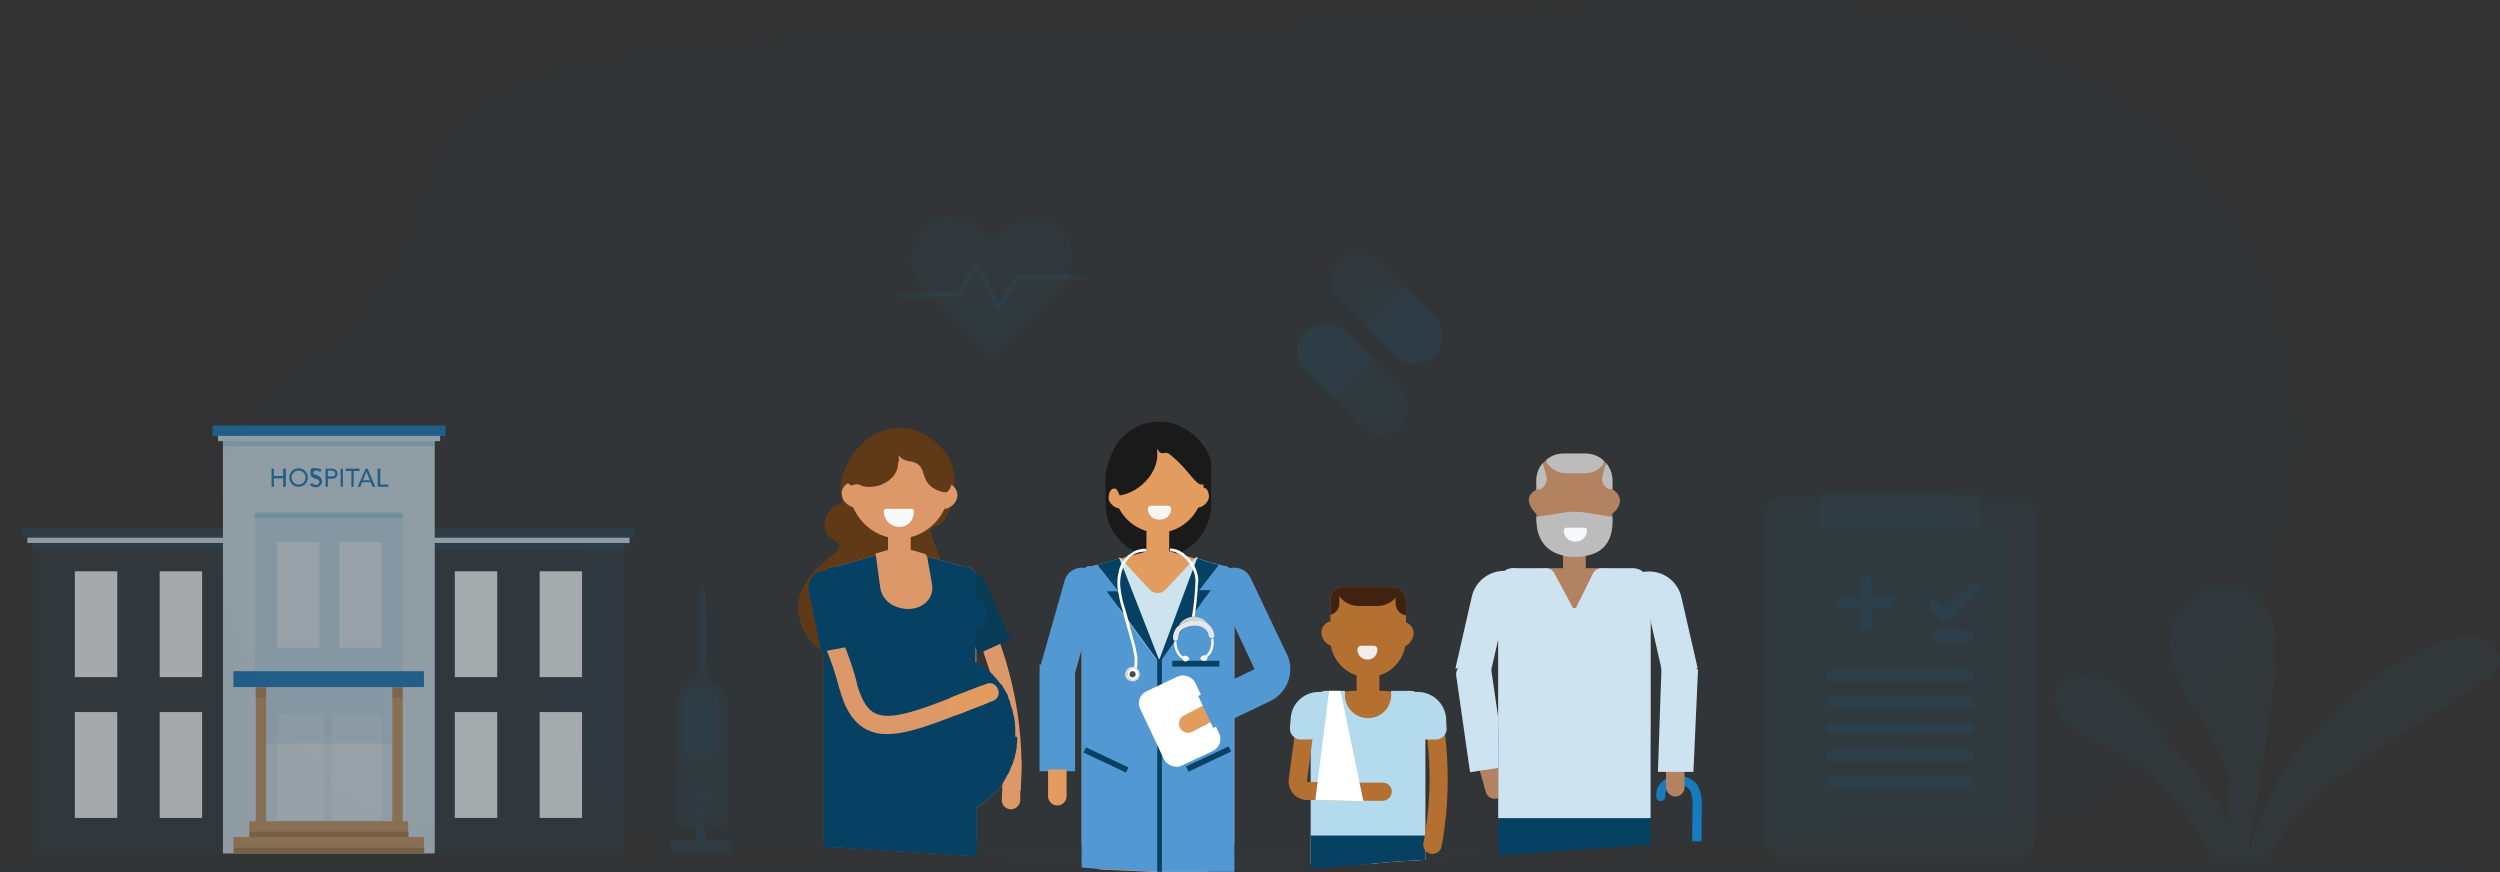 <svg xmlns="http://www.w3.org/2000/svg" viewBox="0 0 648.1 226.1"><rect x="0" y="0" width="648.1" height="226.1" fill="#333333" stroke="none"/><title>landing-illustration</title><g id="Layer_2" data-name="Layer 2"><g id="actualsize"><g id="img"><g id="business"><g id="bg"><path id="bg-2" data-name="bg" d="M569.3,42C551.2,20.2,526.9,8.7,502.6,3.8S453.4,0,428.8.4c-52.9.9-105.1,6.9-158.6,6.9C56.9,7.3,140.5,46.4,83.4,90.2c-8.7,6.7-17.7,14.3-22.6,25.8-10.7,24.9,1.6,56.1,16.7,76.9l5.1,6.6c6.7,8.4,17.4,13.8,29.3,14.4l143.6,8c2.3.1,4.6.3,6.8.6,46.2,5.9,97.2.7,101.4.5l162.8-9.1c10.6-.6,20.5-5,27.2-12.1h.1c18.1-19.3,35.5-43.1,39.9-73.1C598.4,97,587.4,63.8,569.3,42Z" fill="#167bbf" opacity="0.02"/><path id="bg-3" data-name="bg" d="M491.3,101.3C479,86.5,462.5,78.7,445.9,75.4s-33.4-2.6-50.1-2.3c-36,.6-71.5,4.6-107.8,4.6-144.9,0-88.1,26.6-126.9,56.4-6,4.6-12,9.7-15.4,17.5-7.3,17,1.1,38.2,11.4,52.3l3.4,4.5c4.5,5.7,11.9,9.3,19.9,9.8l97.6,5.4,4.7.4c31.3,4,66,.5,68.8.3l110.7-6.2a27.7,27.7,0,0,0,18.5-8.1h0c12.4-13.1,24.2-29.3,27.2-49.7S503.6,116.1,491.3,101.3Z" fill="#167bbf" opacity="0.02"/></g><g id="groundlevel" opacity="0.02"><path d="M635.6,226.1H2.9c-1.6,0-2.9-1-2.9-2.3a2.7,2.7,0,0,1,2.9-2.4H635.6c1.7,0,3,1.1,3,2.4S637.3,226.1,635.6,226.1Z" fill="#167bbf"/></g><g id="plants" opacity="0.05"><path d="M563,163.5a14.7,14.7,0,0,1,8.7-10.8,13,13,0,0,1,13.6,2.2,15.8,15.8,0,0,1,4.6,9.9,46,46,0,0,1-.3,11.1c-1.3,11.5-3,22.9-4.9,34.4-.7,4.3-1.4,8.6-2.2,13-1.9.1-3.8-.6-5.8-.4l.2-1.7c.4-6.9,1.8-13.8.3-20.6s-5.7-12.1-9.2-17.9S561.6,170.2,563,163.5Z" fill="#167bbf"/><path d="M586.5,223.1l-4.1.2a77.1,77.1,0,0,1,17.4-34.1c6.8-7.5,35.1-31.7,46.4-21.9,7,6.1-6.7,11.9-11.7,15.4-8.4,5.7-17.1,10.9-25.2,16.9s-16.7,14.4-22.1,23.5Z" fill="#167bbf"/><path d="M533.3,178.4c1.7-3.5,6.3-4.7,10-3.6s6.6,3.8,9.3,6.6a185.2,185.2,0,0,1,12.5,14.1c5,6.2,13.6,14.6,14,23a15.8,15.8,0,0,1-.5,4.3l-5,.4a57.1,57.1,0,0,0-5.6-9.9,53.7,53.7,0,0,0-22.6-19.9c-3.2-1.6-6.7-2.9-9.3-5.3S531.8,181.6,533.3,178.4Z" fill="#167bbf"/></g></g><g opacity="0.6"><rect x="8.4" y="138.9" width="54.9" height="82.31" fill="#167bbf" opacity="0.1"/><rect x="19.4" y="184.6" width="11" height="27.44" fill="#f2f8fc"/><rect x="41.4" y="184.6" width="11" height="27.44" fill="#f2f8fc"/><rect x="19.4" y="148.1" width="11" height="27.44" fill="#f2f8fc"/><rect x="41.4" y="148.1" width="11" height="27.44" fill="#f2f8fc"/><rect x="5.7" y="136.9" width="60.4" height="2.74" fill="#167bbf" opacity="0.2"/><rect x="7.1" y="139.4" width="57.6" height="1.37" fill="#cee3f0"/><rect x="8.4" y="141" width="54.9" height="1.37" fill="#167bbf" opacity="0.2"/><rect x="107" y="138.9" width="54.9" height="82.31" fill="#167bbf" opacity="0.1"/><rect x="117.9" y="184.6" width="11" height="27.44" fill="#f2f8fc"/><rect x="139.9" y="184.6" width="11" height="27.44" fill="#f2f8fc"/><rect x="117.9" y="148.1" width="11" height="27.44" fill="#f2f8fc"/><rect x="139.9" y="148.1" width="11" height="27.44" fill="#f2f8fc"/><rect x="104.2" y="136.9" width="60.4" height="2.74" fill="#167bbf" opacity="0.2"/><rect x="105.6" y="139.4" width="57.6" height="1.37" fill="#cee3f0"/><rect x="107" y="141" width="54.9" height="1.37" fill="#167bbf" opacity="0.2"/><rect x="57.8" y="111.5" width="54.9" height="109.75" fill="#cee3f0"/><rect x="55.1" y="110.3" width="60.4" height="2.74" fill="#167bbf"/><rect x="57.8" y="114.3" width="54.9" height="1.37" fill="#167bbf" opacity="0.2"/><rect x="56.5" y="113" width="57.6" height="1.37" fill="#cee3f0"/><path d="M70.4,121.5H71v1.9h2.4v-1.9h.7v4.7h-.7V124H71v2.2h-.6Z" fill="#167bbf"/><path d="M75,123.8a2.4,2.4,0,0,1,4.8,0,2.4,2.4,0,1,1-4.8,0Zm4.2,0a1.8,1.8,0,1,0-3.6,0,1.8,1.8,0,1,0,3.6,0Z" fill="#167bbf"/><path d="M80.9,125.2a1.2,1.2,0,0,0,1,.5.9.9,0,0,0,.9-.8c0-1.1-2.3-.4-2.3-2.2s.4-1.3,1.6-1.3a1.5,1.5,0,0,1,1.3.5l-.5.5a.9.9,0,0,0-.8-.4c-.7,0-.9.4-.9.7s2.3.5,2.3,2.1a1.6,1.6,0,0,1-1.7,1.5,1.8,1.8,0,0,1-1.5-.7Z" fill="#167bbf"/><path d="M84.4,121.5H86c1.2,0,1.5.7,1.5,1.3s-.3,1.3-1.5,1.3H85v2.1h-.6Zm.6,2h.9c.5,0,1-.1,1-.7s-.5-.8-1-.8H85Z" fill="#167bbf"/><path d="M88.3,121.5h.6v4.7h-.6Z" fill="#167bbf"/><path d="M91.1,122.1H89.6v-.6h3.6v.6H91.7v4.1h-.6Z" fill="#167bbf"/><path d="M94.8,121.5h.5l2,4.7h-.7l-.5-1.2H93.9l-.5,1.2h-.7Zm1.1,3-.9-2.2h0l-.9,2.2Z" fill="#167bbf"/><path d="M97.9,121.5h.7v4.1h2.1v.6H97.9Z" fill="#167bbf"/><rect x="66.1" y="133.3" width="38.4" height="41.16" fill="#167bbf" opacity="0.1"/><rect x="66" y="132.9" width="38.4" height="1.37" fill="#167bbf" opacity="0.2"/><rect x="60.5" y="174" width="49.4" height="4.12" fill="#167bbf"/><rect x="60.5" y="217" width="49.4" height="4.12" fill="#c1976b"/><rect x="60.6" y="219.8" width="49.4" height="1.37" fill="#a77c4f"/><rect x="64.6" y="212.9" width="41.2" height="4.12" fill="#c1976b"/><rect x="64.7" y="215.6" width="41.2" height="1.37" fill="#a77c4f"/><rect x="66.3" y="178.2" width="2.7" height="35.67" fill="#c1976b"/><rect x="101.7" y="178.2" width="2.7" height="35.67" fill="#c1976b"/><rect x="66.3" y="178.1" width="2.7" height="2.74" fill="#895d3b" opacity="0.3"/><rect x="101.7" y="178.1" width="2.7" height="2.74" fill="#895d3b" opacity="0.3"/><rect x="71.8" y="140.5" width="11" height="27.44" fill="#dae9f3"/><rect x="88" y="140.5" width="11" height="27.44" fill="#dae9f3"/><rect x="71.8" y="185.1" width="12.3" height="27.44" fill="#dae9f3"/><rect x="86" y="185.1" width="13" height="27.44" fill="#dae9f3"/><rect x="69" y="178.1" width="32.6" height="14.64" fill="#167bbf" opacity="0.1"/></g><path d="M274.6,59c-4.5-4.6-12-2.5-16.6,2l-.8.8-.6-.6c-4.5-4.6-11.9-7.2-16.6-2.9a11.6,11.6,0,0,0-.5,16.7l.8.7,15.9,16.1a.9.9,0,0,0,1.2,0l16.3-15.6.7-.8A11.4,11.4,0,0,0,274.6,59Z" fill="#167bbf" opacity="0.05"/><g opacity="0.1"><path d="M258.9,79.8h-.1a1,1,0,0,1-.8-.5l-4.8-9.1c0-.1-.2-.1-.2,0l-3.6,6.1a1.3,1.3,0,0,1-1.1.6H233.1a.6.6,0,1,1,0-1.2h15l.3-.2,3.9-6.7c.1-.3.5-.4.8-.4h0a1.1,1.1,0,0,1,.9.5l4.8,9.2h.2l4.3-6.4a1,1,0,0,1,.8-.5h17a.6.6,0,0,1,.6.6.6.6,0,0,1-.6.7H264.7a.8.8,0,0,0-.7.4l-4.3,6.5A1.2,1.2,0,0,1,258.9,79.8Z" fill="#167bbf"/></g><g id="Layer_2-2" data-name="Layer 2"><path d="M183.1,172.9c0-2.4.4-20.4-.9-20.4s-.9,17.2-.8,20.3l.7-.2A1.9,1.9,0,0,1,183.1,172.9Z" fill="#167bbf" opacity="0.1"/><path d="M184.1,176.4v-1.8a2.1,2.1,0,0,0-2-2l-.7.2a1.9,1.9,0,0,0-1.3,1.8v1.6l1.8-.3A5.4,5.4,0,0,1,184.1,176.4Z" fill="#167bbf" opacity="0.05"/><polygon points="183 217.9 183 214.7 180.7 214.7 180.5 214.7 180.5 217.9 181.7 217.9 183 217.9" fill="#167bbf" opacity="0.1"/><path d="M179.5,210.3a.5.5,0,1,1,0-1h1.2v-3.1h-1.2a.6.6,0,0,1-.6-.5.6.6,0,0,1,.6-.6h1.2v-3.3h-1.2a.6.6,0,0,1-.6-.6.6.6,0,0,1,.6-.5h1.2v-2.9h-3.2c-.6,0-.9-.5-.9-1.1a.7.7,0,0,1,.6-.7V182.7h0a4.6,4.6,0,0,1,9.2-.4v13.7a1.2,1.2,0,0,1,.7,1,.9.9,0,0,1-1,.9h-3.1v2.8h1.4a.6.6,0,0,1,.6.5.6.6,0,0,1-.6.6h-1.4v3.3h1.4a.6.6,0,0,1,.6.6.6.6,0,0,1-.6.5h-1.4v3.1h1.4a.5.5,0,1,1,0,1h-1.4l.2,4.4h3.3a2,2,0,0,0,2-2V181.6a6.4,6.4,0,0,0-4.2-5.4,5.9,5.9,0,0,0-2.3-.4l-1.7.2a6.4,6.4,0,0,0-4.7,6.2h0v30.4a2,2,0,0,0,2,2h3.3v-4.4Z" fill="#167bbf" opacity="0.05"/><path d="M186,195.8h.3V182.2a4.6,4.6,0,0,0-9.2.4h0v13.2H186Z" fill="#167bbf" opacity="0.1"/><path d="M175.2,221.2H188a1.5,1.5,0,0,0,1.6-1.5v-.4a1.6,1.6,0,0,0-1.6-1.5H175.2a1.6,1.6,0,0,0-1.6,1.5v.4A1.5,1.5,0,0,0,175.2,221.2Z" fill="#167bbf" opacity="0.1"/><g opacity="0.05"><polygon points="183 206.2 180.6 206.2 180.5 209.3 183 209.3 183 206.2" fill="#167bbf"/><polygon points="183 201.8 180.6 201.8 180.6 205.1 183 205.1 183 201.8" fill="#167bbf"/><path d="M180.6,197.9v2.8H183v-2.8h3a1.1,1.1,0,0,0,1-1.1,1.2,1.2,0,0,0-.7-1h-9.2a1,1,0,0,0-.6.9,1.1,1.1,0,0,0,1,1.1Z" fill="#167bbf"/><polygon points="180.7 214.7 183 214.7 183 210.3 180.5 210.3 180.5 214.7 180.5 214.7 180.7 214.7" fill="#167bbf"/></g><path d="M184.2,201.8a.6.6,0,0,0,.6-.6.6.6,0,0,0-.6-.5h-4.7a.6.6,0,0,0-.6.5.6.6,0,0,0,.6.6h4.7Z" fill="#167bbf" opacity="0.1"/><path d="M184.2,206.2a.6.6,0,0,0,.6-.5.6.6,0,0,0-.6-.6h-4.7a.6.6,0,0,0-.6.6.6.6,0,0,0,.6.5h4.7Z" fill="#167bbf" opacity="0.1"/><path d="M184.8,209.8a.6.6,0,0,0-.6-.5h-4.7a.5.5,0,1,0,0,1h4.7A.6.6,0,0,0,184.8,209.8Z" fill="#167bbf" opacity="0.1"/></g><g id="Layer_2-3" data-name="Layer 2"><path d="M363.4,100.7,356,93.2l-10.3,10.3,7.4,7.5h0a7.3,7.3,0,0,0,10.3-10.3Z" fill="#167bbf" opacity="0.05"/><path d="M348.5,85.8h0a7.2,7.2,0,0,0-10.1.2,7.3,7.3,0,0,0-.2,10.1h0l7.5,7.4L356,93.2Z" fill="#167bbf" opacity="0.1"/><path d="M357.2,67.4h0a7.3,7.3,0,0,0-10.1.2,7.2,7.2,0,0,0-.2,10.1h0l7.5,7.5,10.3-10.3Z" fill="#167bbf" opacity="0.05"/><path d="M372.1,82.3h0l-7.4-7.4L354.4,85.2l7.4,7.4h0a7.3,7.3,0,0,0,10.3-10.3Z" fill="#167bbf" opacity="0.1"/></g><g id="_Group_" data-name="&lt;Group&gt;"><path id="_Path_" data-name="&lt;Path&gt;" d="M523.6,222.2H461.7a3.8,3.8,0,0,1-3.9-3.9V132.8a3.8,3.8,0,0,1,3.9-3.8h61.9a3.8,3.8,0,0,1,3.9,3.8v85.5A3.8,3.8,0,0,1,523.6,222.2Z" fill="#167bbf" opacity="0.05"/><path id="_Path_2" data-name="&lt;Path&gt;" d="M518.6,215.3H466.7a1.9,1.9,0,0,1-1.9-1.9V136.7a1.9,1.9,0,0,1,1.9-2h51.9a2,2,0,0,1,1.9,2v76.7A2,2,0,0,1,518.6,215.3Z" fill="#167bbf" opacity="0.02"/><path id="_Path_3" data-name="&lt;Path&gt;" d="M511.5,137.3H473.7a1.9,1.9,0,0,1-1.9-1.9v-6.1a1.9,1.9,0,0,1,1.9-1.9h37.8a1.9,1.9,0,0,1,2,1.9v6.1A1.9,1.9,0,0,1,511.5,137.3Z" fill="#167bbf" opacity="0.05"/><g id="_Group_2" data-name="&lt;Group&gt;" opacity="0.1"><g id="_Group_3" data-name="&lt;Group&gt;"><path id="_Path_4" data-name="&lt;Path&gt;" d="M510.3,176.5H475a1.5,1.5,0,0,1-1.4-1.5,1.4,1.4,0,0,1,1.4-1.4h35.3a1.4,1.4,0,0,1,1.4,1.4A1.5,1.5,0,0,1,510.3,176.5Z" fill="#167bbf"/></g><g id="_Group_4" data-name="&lt;Group&gt;"><path id="_Path_5" data-name="&lt;Path&gt;" d="M510.3,183.4H475a1.5,1.5,0,0,1-1.4-1.5,1.4,1.4,0,0,1,1.4-1.4h35.3a1.4,1.4,0,0,1,1.4,1.4A1.5,1.5,0,0,1,510.3,183.4Z" fill="#167bbf"/></g><g id="_Group_5" data-name="&lt;Group&gt;"><path id="_Path_6" data-name="&lt;Path&gt;" d="M510.3,190.3H475a1.4,1.4,0,0,1-1.4-1.4,1.5,1.5,0,0,1,1.4-1.5h35.3a1.5,1.5,0,0,1,1.4,1.5A1.4,1.4,0,0,1,510.3,190.3Z" fill="#167bbf"/></g><g id="_Group_6" data-name="&lt;Group&gt;"><path id="_Path_7" data-name="&lt;Path&gt;" d="M510.3,197.2H475a1.4,1.4,0,0,1-1.4-1.4,1.5,1.5,0,0,1,1.4-1.5h35.3a1.5,1.5,0,0,1,1.4,1.5A1.4,1.4,0,0,1,510.3,197.2Z" fill="#167bbf"/></g><g id="_Group_7" data-name="&lt;Group&gt;"><path id="_Path_8" data-name="&lt;Path&gt;" d="M510.3,204.1H475a1.4,1.4,0,1,1,0-2.8h35.3a1.4,1.4,0,0,1,0,2.8Z" fill="#167bbf"/></g><g id="_Group_8" data-name="&lt;Group&gt;"><path id="_Path_9" data-name="&lt;Path&gt;" d="M510.3,166.4h-8.2a1.5,1.5,0,0,1-1.5-1.4,1.5,1.5,0,0,1,1.5-1.5h8.2a1.5,1.5,0,0,1,1.4,1.5A1.4,1.4,0,0,1,510.3,166.4Z" fill="#167bbf"/></g><path d="M504.6,161.2a1.1,1.1,0,0,1-.9-.4l-3.2-3.1a1.4,1.4,0,0,1,2-2l2.1,2.2,6.1-6.1a1.4,1.4,0,1,1,2,2l-7.1,7A1.2,1.2,0,0,1,504.6,161.2Z" fill="#167bbf"/><path d="M482.3,156.2v-1.4h-4.4a1.5,1.5,0,0,0-1.1.4,2.1,2.1,0,0,0-.4,1.1,1.6,1.6,0,0,0,1.5,1.4h4.4v4.4a1.6,1.6,0,0,0,1.6,1.5,1.6,1.6,0,0,0,1.3-1.5v-4.4h-1.4A1.5,1.5,0,0,1,482.3,156.2Z" fill="#167bbf"/><path d="M491.1,156.1a1.6,1.6,0,0,0-1.5-1.3h-4.4v-4.4a1.5,1.5,0,0,0-1.6-1.5,1.5,1.5,0,0,0-1.3,1.5v4.4h1.4a1.5,1.5,0,0,1,1.5,1.5v1.4h4.4a1.5,1.5,0,0,0,1-.4A1.7,1.7,0,0,0,491.1,156.1Z" fill="#167bbf"/><path d="M483.7,154.8h-1.4v1.4a1.5,1.5,0,0,0,1.5,1.5h1.4v-1.4A1.5,1.5,0,0,0,483.7,154.8Z" fill="#167bbf"/></g></g><path d="M441.2,209.8h0c-.1,2-.1,5.3-.1,8.3h-2.4c0-3.1,0-6.4.1-8.5h0c0-2.7-.1-5.1-2-5.8h-.1a5.4,5.4,0,0,0-3.6.2,3,3,0,0,0-1,.9,2.4,2.4,0,0,0-.4,1.5,1.2,1.2,0,0,1-1.1,1.3,1.2,1.2,0,0,1-1.2-1.1,4.7,4.7,0,0,1,2.5-4.7h.1a6.8,6.8,0,0,1,4.7-.5,1.7,1.7,0,0,1,1,.3C441.3,203.1,441.2,207.3,441.2,209.8Z" fill="#167bbf"/><path d="M388.4,207h-.3a2.4,2.4,0,0,1-2.9-1.6l-1.6-5.7-1.1-3.5a2.4,2.4,0,0,1,1.7-2.9,2.4,2.4,0,0,1,2.9,1.6l1.2,4.1v.3l1.4,4.8A2.4,2.4,0,0,1,388.4,207Z" fill="#b38260"/><path d="M390.2,198.9l-1.8.2h-.1l-4.7.7-2.5.4-3.6-25.1a2.5,2.5,0,0,1,.4-1.7,2.6,2.6,0,0,1,1.6-.9l6.8-1,.3,2.2,1.8,12.3.4,3,.5,3.2Z" fill="#cee3f0"/><path d="M436.7,194.6v9.5a2.4,2.4,0,0,1-2.4,2.4,2.4,2.4,0,0,1-2.2-1.6,1.9,1.9,0,0,1-.2-.8v-9.5a2.4,2.4,0,1,1,4.8,0Z" fill="#b38260"/><path d="M440.2,173.6,439,200.1h-9.2l.9-26.4v-1.2l8.7.6a.9.9,0,0,1,.6.4A.6.6,0,0,1,440.2,173.6Z" fill="#cee3f0"/><path d="M411.1,142.3v7.4a3,3,0,1,1-5.9,0v-7.4a2.7,2.7,0,0,1,1.4-2.5,2.8,2.8,0,0,1,1.6-.5,2.4,2.4,0,0,1,1.8.7l.3.2A3,3,0,0,1,411.1,142.3Z" fill="#b38260"/><path d="M427.9,160.1v32.1H388.4V160.1a12.8,12.8,0,0,1,12.5-12.8h14.2a12.9,12.9,0,0,1,11.2,6.6A12.7,12.7,0,0,1,427.9,160.1Z" fill="#b38260"/><polygon points="427.9 189 427.9 219 388.4 221.7 388.4 189 427.9 189" fill="#064163"/><path d="M427.9,154.1v58H388.4v-58c.1-3.6.7-5.3,1.6-6.1a4.2,4.2,0,0,1,3-.7h7.9a2.5,2.5,0,0,1,2.2,1.6l4.4,8.2c.3.8,1,.8,1.3,0l4.1-8.3a2.4,2.4,0,0,1,2.2-1.5h8.2a4.3,4.3,0,0,1,2.6.9C427.2,149.1,428,151,427.9,154.1Z" fill="#cee3f0"/><path d="M392.3,148.8h-.1l-.6,2.7-3.2,14.3-1.8,7.8-.3,1.5a.1.1,0,0,1-.1.1l-8.3-1.9h-.6l4.2-18.4A8.6,8.6,0,0,1,390,148l1.8.2A.6.6,0,0,1,392.3,148.8Z" fill="#cee3f0"/><path d="M440.1,173.2h0l-8.9,2a.1.1,0,0,1-.1-.1l-.4-1.8L427.9,161l-1.6-7.1-1.1-5h-.1a.6.6,0,0,1,.5-.6h.3a8.6,8.6,0,0,1,10,6.6Z" fill="#cee3f0"/><path d="M418,124.5V134a9.9,9.9,0,0,1-6.9,9.3,9.3,9.3,0,0,1-2.9.5,9.4,9.4,0,0,1-3-.5,9.9,9.9,0,0,1-6.9-9.3v-9.5a7,7,0,0,1,1.6-4.4l1-.9a6.8,6.8,0,0,1,4.4-1.6H411a6.7,6.7,0,0,1,4.8,1.9l.6.6A7,7,0,0,1,418,124.5Z" fill="#b38260"/><path d="M411.1,144.1a13.6,13.6,0,0,1-2.9.3,9.5,9.5,0,0,1-3-.4c-4.1-.9-7.1-4-6.9-10l7-1.1a18.2,18.2,0,0,1,5.7,0l7,1.1C418.4,140.7,415.2,143.4,411.1,144.1Z" fill="#bcbcbc"/><path d="M415.8,119.5c0,.2-.1.3-.1.4a1.1,1.1,0,0,1-.5.9,5.2,5.2,0,0,1-1.9,1.4,7,7,0,0,1-2.5.5h-4.7a6.2,6.2,0,0,1-4.7-2.2,1.6,1.6,0,0,1-.5-1.1v-.2a6.8,6.8,0,0,1,4.4-1.6H411A6.7,6.7,0,0,1,415.8,119.5Z" fill="#bcbcbc"/><path d="M418,124.5v2.6l-.8-.2a3.2,3.2,0,0,1-1.9-2.9,27.5,27.5,0,0,1,1.1-3.9A7,7,0,0,1,418,124.5Z" fill="#bcbcbc"/><path d="M418,133.1c-.4.2-.7.3-.9.2s-1.5-5.8,0-6.4h.1a1.1,1.1,0,0,1,.8,0,3.6,3.6,0,0,1,1.8,2C420.4,130.6,419.1,132.4,418,133.1Z" fill="#b38260"/><path d="M401,124a3.1,3.1,0,0,1-1.8,2.9l-.9.2v-2.6a7,7,0,0,1,1.6-4.4A27.5,27.5,0,0,1,401,124Z" fill="#bcbcbc"/><path d="M399,133.3c-.2.1-.4,0-.7-.1s-2.6-2.6-1.8-4.5a3.3,3.3,0,0,1,1.8-1.7,1,1,0,0,1,.9-.1h.2C400.8,127.7,400.3,133,399,133.3Z" fill="#b38260"/><path d="M406.1,136.8h4.7a.6.6,0,0,1,.6.6v.1a2.9,2.9,0,0,1-2.9,2.9h-.2a2.9,2.9,0,0,1-2.9-2.9v0a.7.7,0,0,1,.7-.7Z" fill="#f7f8f9"/><path d="M314,121v9.8a13.9,13.9,0,0,1-7.8,12.4h-.3l-.6.3-2.1.6a14.3,14.3,0,0,1-2.9.3,14.5,14.5,0,0,1-3-.3,10.6,10.6,0,0,1-2.5-.9h-.1l-.8-.4a13.8,13.8,0,0,1-7.3-12.1v-6.9a9.9,9.9,0,0,1,.2-1.7h0a6.8,6.8,0,0,1,4.9-4.8,4.4,4.4,0,0,1,1.6-.2h16.9a3.9,3.9,0,0,1,3.8,3.4Z" fill="#1a1a1a"/><rect x="297.2" y="133.5" width="5.9" height="13.38" rx="3" ry="3" fill="#e29c5f"/><ellipse cx="300.3" cy="125.8" rx="11.7" ry="12.3" fill="#e29c5f"/><path d="M314,121v.6c-.2,1.5-.9,3.5-2,4h-.2c-1.9.4-3.7-4.1-8.8-8-.8-.6-1.7.4-2.5-.5l-.3-.5c-.2-.4-.2-.1-.2.5v1.3c-.3,4.6-4.6,9.1-9.5,10h0l-1.6.2a1.8,1.8,0,0,1-1.2-.5h-.1a5,5,0,0,1-1-3.5,23.2,23.2,0,0,1,.2-2.4h0a23.6,23.6,0,0,1,2.2-6.3,13.3,13.3,0,0,1,15.1-6.1c4.7,1.4,9.6,6.1,9.9,10.8Z" fill="#1a1a1a"/><path d="M290.4,131.7c-.7.4-3.2-1-3-2.9s1-2.3,1.8-2.1S291.3,131.2,290.4,131.7Z" fill="#e29c5f"/><path d="M310.4,131.5c.7.4,3.2-1.1,3-3s-1.1-2.2-1.9-2.1S309.5,131,310.4,131.5Z" fill="#e29c5f"/><path d="M320,149.4v68.5a8.2,8.2,0,0,1-7.8,8.2H300l-14.9-.7a8.3,8.3,0,0,1-4.7-7.4V148.6h.1v-.3h.1c0-.1,0-.2.1-.2s.2-.3.3-.5l.2-.2a.2.2,0,0,1,.2-.2l.3-.2h0l.3-.2h1l.8-.2,6.1-1.7h.4l2-.6h0l2.3-.6,2.5-.7h0l1.7-.5a4.8,4.8,0,0,1,2.9,0l1.4.4h0l2.7.8h0l.8.2h0l3.3.9h.5l4.1,1.2,1.4.3.5.2.8.2a2.4,2.4,0,0,1,1.6.7l.3.2v.2c.1.1.2.1.2.2h0l.2.3v.2h0a.4.4,0,0,0,.1.3h0v.7Z" fill="#e29c5f"/><path d="M320,149.4V226H300l-14.9-.7-4.7-.4V148.6h.1v-.3h.1c0-.1,0-.2.1-.2s.2-.3.3-.5l.2-.2a.2.2,0,0,1,.2-.2l.3-.2h0l.3-.2h1l.8-.2,6.1-1.7h.4l.8.9h0l.5.5,6.3,6.8a2.8,2.8,0,0,0,4.1.1l6.2-6.6.5-.5,1.2-1.3h.5l4.1,1.2,1.4.3.5.2.8.2a2.4,2.4,0,0,1,1.6.7l.3.2v.2c.1.1.2.1.2.2h0l.2.3v.2h0a.4.4,0,0,0,.1.3h0v.7Z" fill="#5298d2"/><path d="M310.5,144.6v16.2h0a7.7,7.7,0,0,1-.2,1.5,9.9,9.9,0,0,1-4.4,6.9l-.5.3a10.4,10.4,0,0,1-4.2,1.4h-1.4a9.9,9.9,0,0,1-5.1-1.6l-.9-.6a10.4,10.4,0,0,1-3.8-8V144.6h.4l.8.9h0l.5.5,6.3,6.8a2.8,2.8,0,0,0,4.1.1l6.2-6.6.5-.5,1.2-1.3h.5Z" fill="#cee3f0"/><path d="M310.9,153h3l-1.5,2-1.9,2.8-.6.9-.9,1.2h0l-.8,1.1-1.5,2.2h0l-1.1,1.5h0l-1.1,1.6v.2l-3.2,4.5h0l-.7,1-.5-.6-.2-.4-7.2-9.9-1.3-1.7-1.3-1.8h0l-3.2-4.3H290l-.2-.2-5.3-6.7,5.5-1.6h.2l.6,1.5.4,1,9.3,23.8,8.6-23.1.4-1,.8-2.2h0l4.3,1.3,1.4.3Z" fill="#064163"/><polygon points="284.5 157.7 290 157.6 300.5 172 312.4 155 317.2 156.3 307.6 178.3 297.2 178.8 284.5 157.7" fill="#5298d2"/><path d="M285,151.6a2.7,2.7,0,0,1-.2,1.3l-4.4,15.5-1.7,6.1v.5h-.1l-8.8-2.4h0v-.2l6.2-21.9a4.6,4.6,0,0,1,5.5-3.2h.2A4.6,4.6,0,0,1,285,151.6Z" fill="#5298d2"/><path d="M334,170.4h0l-8.2,3.9h-.1l-.5-.9L320,162.3l-2.9-6h0l-1.2-2.6a4.4,4.4,0,0,1,2.2-6.1,1.1,1.1,0,0,1,.8-.3,4.7,4.7,0,0,1,5.3,2.5l9.4,19.8.2.6Z" fill="#5298d2"/><polygon points="301.2 170.8 301.2 226 300 226 300 170.8 301.2 170.8" fill="#064163"/><rect x="297.9" y="176.4" width="15.8" height="21.33" rx="3.4" ry="3.4" transform="translate(-50.6 148.5) rotate(-25.3)" fill="#fff"/><path d="M305.9,188.7a2.4,2.4,0,0,1,1-3.2l8.4-4.4a2.3,2.3,0,0,1,3.2,1,2.3,2.3,0,0,1-1,3.2l-8.4,4.4A2.4,2.4,0,0,1,305.9,188.7Z" fill="#e29c5f"/><rect x="269.5" y="172.3" width="9.2" height="27.64" fill="#5298d2"/><path d="M329.2,181.8l-9.2,4.4-4.8,2.2-.7.3-.7-1.5-2-4.3-1.2-2.5.7-.3L320,176l5.2-2.5,8.4-4h0a1.4,1.4,0,0,1,.2.6c.1.1.1.3.2.4A9.2,9.2,0,0,1,329.2,181.8Z" fill="#5298d2"/><rect x="280.7" y="196.2" width="12.2" height="1.49" transform="translate(111.6 -103.6) rotate(25.3)" fill="#064163"/><rect x="307.2" y="196.2" width="12.2" height="1.49" transform="translate(-54.1 152.6) rotate(-25.3)" fill="#064163"/><rect x="303.9" y="171.3" width="12.2" height="1.49" fill="#064163"/><path d="M276.5,199.5v6.9a2.4,2.4,0,0,1-2.4,2.4,2.4,2.4,0,0,1-2.4-2.4v-6.9Z" fill="#e29c5f"/><path d="M298.4,131.1h4.4a.8.8,0,0,1,.8.8v0a2.8,2.8,0,0,1-2.8,2.8h-.4a2.8,2.8,0,0,1-2.8-2.8v0a.8.8,0,0,1,.8-.8Z" fill="#f7f6f6"/><path d="M247.4,126.3l-.3,2c-.2.9-.3,1.9-.6,3s-1.3,3.8-3,4.7-1.7.5-2.1,1.2.3,2.1,1.5,5.4c.2.7.5,1.3.7,2a6.4,6.4,0,0,1,.2.7c.6,1.8,2.5,8.8.3,14.8s-9.3,11.5-16.6,12.2a22.9,22.9,0,0,1-6.9-.4,28.6,28.6,0,0,1-5.8-2.1l-1.2-.8h0l-1-.7a13.5,13.5,0,0,1-4.8-6.1c-.3-.9-1.7-4.6-.3-8.3s4-6.7,8.1-9.8c.9-.7,2.1-1.6,2-2.7s-2.6-1.5-3.5-3.6,0-4.6,1.5-5.9,2.1-.8,2.6-1.8a1.5,1.5,0,0,0,.2-.9,5.2,5.2,0,0,0-.2-1.1,11.7,11.7,0,0,1-.3-2.2,18.2,18.2,0,0,1,.6-2.9,18.9,18.9,0,0,1,5.2-8.1,13.1,13.1,0,0,1,7.6-3.5,14.9,14.9,0,0,1,15.5,9.2c0,.1.1.2.1.3A14.7,14.7,0,0,1,247.4,126.3Z" fill="#603917"/><rect x="230.2" y="133.5" width="5.9" height="13.38" rx="3" ry="3" transform="translate(466.3 280.4) rotate(180)" fill="#dd9869"/><ellipse cx="233.1" cy="125.8" rx="13.1" ry="13.8" fill="#dd9869"/><path d="M246.5,131.3a2.9,2.9,0,0,1-1.6.6h-.4c-.7-.4-.6-2.6,0-4.3s.9-1.8,1.5-1.9h.6a2.1,2.1,0,0,1,.8.6,3.3,3.3,0,0,1,.8,1.9A3.6,3.6,0,0,1,246.5,131.3Z" fill="#dd9869"/><path d="M221.8,131.5h-.6a4.3,4.3,0,0,1-2.8-2.4,4.3,4.3,0,0,1-.2-1.1v-.3a3.1,3.1,0,0,1,1.8-2.5h.4a.8.8,0,0,1,.7.4C222.3,126.9,222.8,131,221.8,131.5Z" fill="#dd9869"/><path d="M253.1,149.4v68.5a8,8,0,0,1-1.1,4l-38.3-2.5a7.6,7.6,0,0,1-.1-1.5v-69a.4.4,0,0,0,.1-.3.4.4,0,0,1,.1-.3h.1v-.3h.1l.2-.2h0l.2-.2.2-.2.3-.2h.3c0-.1.1-.1.2-.2h.8l.8-.2,9.9-2.8,3.2-.9,1.6-.5a4.5,4.5,0,0,1,2.8,0l1.5.4,3.7,1.1,3.8,1,6,1.7.8.2h.9l.4.2.4.3.2.2h.1c.1.1.2.2.2.3s.1.1.1.2h.1l.2.3h0v.3h.1Z" fill="#e29c5f"/><path d="M251.4,155h4.8a0,0,0,0,1,0,0v9.1a0,0,0,0,1,0,0h-4.8a4.5,4.5,0,0,1-4.5-4.5v0A4.5,4.5,0,0,1,251.4,155Z" transform="translate(372.4 431.8) rotate(-146.3)" fill="#e29c5f"/><path d="M263.7,191v1.4c0,.2-.1.4-.1.6v.5c0,.2-.1.5-.1.8h0c-.1.3-.1.6-.2.9a.4.4,0,0,1-.1.3.7.7,0,0,1-.1.5h0c0,.2-.1.4-.1.6l-.3.7a1.9,1.9,0,0,1-.2.8h-.1a.6.6,0,0,1-.1.4l-.3.6a.8.8,0,0,1-.2.5.4.4,0,0,1-.1.3l-.2.5-.4.6-.3.6-.7,1.2-.2.3h0v.2h0c-.1,0-.1.1-.2.2l-.3.5-.4.4-.4.5h-.1l-.8.9h-.1l-.9.9h0l-.5.4-.5.4h0l-.4.4-.4.2a1,1,0,0,1-.5.4l-.6.4-.6.4h0a22.4,22.4,0,0,1-11.2,3.1A21.9,21.9,0,0,1,220,191a25,25,0,0,1,.7-5.4,20.3,20.3,0,0,1,2.4-5.7,21.8,21.8,0,0,1,18.8-10.7,21.4,21.4,0,0,1,11.2,3.1h.3l.7.4h0l.6.4v.2l.4.2.4.4h0l.6.4h.2l.4.4h.1l.2.3.4.3.4.5.5.5.9,1.1.3.5h.2l.3.4.3.6a2.1,2.1,0,0,1,.4.6,7.5,7.5,0,0,0,.7,1.2l.2.6v.2l.2.5c.1.1.1.1.1.2a1.4,1.4,0,0,1,.2.6v.2l.3.9.3.8h0c0,.2.1.4.1.6s.1.5.2.8.1.7.2,1h0c0,.3.1.6.1.9h0v.4c0,.3.1.5.1.7V191Z" fill="#e29c5f"/><path d="M264.8,200.9c-.1,1.3-.1,2.7-.2,4.1h-.1l-4.7-.4a4.9,4.9,0,0,0,.1-1.2h0a24.4,24.4,0,0,0,.1-2.7,28.1,28.1,0,0,0,0-2.9h0a86,86,0,0,0-1.7-16.7l-.9-3.8c-.2-.7-.3-1.4-.5-2.2s-1.3-4.1-2-6.2-1.1-3.1-1.7-4.7l4.4-1.8,1.7,4.5A96.1,96.1,0,0,1,264.8,200.9Z" fill="#dd9869"/><path d="M264.8,198l-.3,7v2.5a2.5,2.5,0,0,1-2.5,2.3,2.4,2.4,0,0,1-2.3-2.5l.2-3.7h0l.2-5.8h0a2.4,2.4,0,0,1,2.5-2.3h.7A2.5,2.5,0,0,1,264.8,198Z" fill="#dd9869"/><path d="M262,165.7l-2.7,1.2-4.4,2-1.2.5h-.1l-.5-1.1-1.9-4.2-3.3-7.5-.9-1.9a4.6,4.6,0,0,1,2.3-6.1,4.3,4.3,0,0,1,1.9-.4l1.8.3h0a5.1,5.1,0,0,1,2.4,2.4l6.6,14.7Z" fill="#083b56"/><path d="M263.7,191v1.4c0,.2-.1.4-.1.6v.5c0,.2-.1.5-.1.8h0c-.1.3-.1.6-.2.9a.4.4,0,0,1-.1.3.7.7,0,0,1-.1.5h0c0,.2-.1.4-.1.6l-.3.7a1.9,1.9,0,0,1-.2.8h-.1c0,.1-.1.3-.1.4l-.3.6a.8.8,0,0,1-.2.5.4.4,0,0,1-.1.3l-.2.5-.4.6-.3.6-.7,1.2-.2.3h0v.2h0c-.1,0-.1.1-.2.2l-.3.5-.4.4-.4.5h-.1l-.8.9h-.1l-.9.9h0l-.5.4-.5.4h0l-.4.4-.4.2a1,1,0,0,1-.5.4l-.6.4-.6.4V222H252l-38.3-2.5h-.1V148.9a.4.4,0,0,0,.1-.3.4.4,0,0,1,.1-.3h.1v-.3h.1l.2-.2h0l.2-.2.2-.2.3-.2h.3c0-.1.1-.1.2-.2h.8l.8-.2,9.9-2.8,3.2-.9,1.6-.5a4.5,4.5,0,0,1,2.8,0l1.5.4,3.7,1.1,3.8,1,6,1.7.8.2h.9l.4.2.4.3.2.2h.1c.1.1.2.2.2.3s.1.1.1.2h.1l.2.3h0v.3h.1v6l1,.7a1,1,0,0,1,.5.4,2.7,2.7,0,0,1,.7.8,1.3,1.3,0,0,1,.3.5h0l.2.4h0v.6h0a1.3,1.3,0,0,1,.1.6v1.6c0,.2-.1.3-.1.5l-.2.3-.3.6-.2.3-.3.3c-.1.2-.3.3-.5.5h-.3l-.4.2h-.2l-.4.2v8.4h.3l.7.4h0l.6.4v.2l.4.2.4.4h0l.6.4h.2l.4.4h.1l.2.3.4.3.4.5.5.5.9,1.1.3.5h.2l.3.4.3.6a2.1,2.1,0,0,1,.4.6,7.5,7.5,0,0,0,.7,1.2l.2.6v.2l.2.5c.1.1.1.1.1.2a1.4,1.4,0,0,1,.2.6v.2l.3.9.3.8h0c0,.2.1.4.1.6s.1.5.2.8.1.7.2,1h0c0,.3.1.6.1.9h0v.4c0,.3.1.5.1.7V191Z" fill="#064163"/><path d="M247.1,123.4a6.8,6.8,0,0,1-.5,2.3l-.3.9c-.4.7-.9,1.2-1.4,1h-.4c-7.3-2-3.1-7.2-8.6-8-3.4-.5-3-2.8-2.9-1.1s-.1.7-.2,1.9c-.3,4.7-6.5,6.8-9.7,5.4a2.2,2.2,0,0,0-2,0,1.5,1.5,0,0,1-.9-.2l-.2-.2h0c-1.7-1.8-.8-3.6,1.6-7.6a12.1,12.1,0,0,1,2.1-2.8,13.3,13.3,0,0,1,13.3-3.5c4.3,1.3,8.8,5.3,9.9,9.5A7.2,7.2,0,0,1,247.1,123.4Z" fill="#603917"/><path d="M227,143.5l1.2,8.9a6.2,6.2,0,0,0,3.5,4.6c5.3,2.5,10.8-.7,9.9-5.7l-1.2-6.7a1.7,1.7,0,0,0-.6-1l-5.2-1.5a4.5,4.5,0,0,0-2.8,0Z" fill="#dd9869"/><path d="M230,190.3a11.3,11.3,0,0,1-5.2-1.1c-3.2-1.6-5.5-4.8-7-10.1a10.4,10.4,0,0,1-.4-1.3,71.2,71.2,0,0,0-3.1-9.2l4.3-2a77.7,77.7,0,0,1,3.4,9.9,13,13,0,0,0,.3,1.3c1.2,3.9,2.6,6.2,4.6,7.1,4.2,2.1,12.1-1,24.1-5.8l3.4-1.3,1.7,4.4-3.4,1.3C242.6,187.5,235.5,190.3,230,190.3Z" fill="#dd9869"/><path d="M221.8,167.3h-.1l-2.5.5-4.8.9-.8.2h0l-.8.2h-.1v-.8l-3-15a4.6,4.6,0,0,1,3.6-5.4h.9a4.6,4.6,0,0,1,4.5,3.7Z" fill="#064163"/><path d="M245.4,183.8a2.5,2.5,0,0,1,1.4-3.1l8.9-3.4a2.2,2.2,0,0,1,3,1.4,2.2,2.2,0,0,1-1.3,3l-8.9,3.5A2.5,2.5,0,0,1,245.4,183.8Z" fill="#e29c5f"/><path d="M229.7,131.9h6.6a.6.6,0,0,1,.6.6v.4a3.7,3.7,0,0,1-3.7,3.7h0a4.1,4.1,0,0,1-4.1-4.1v0a.5.5,0,0,1,.5-.5Z" fill="#f7f8f9"/><path d="M357.6,174.1v7.4a3,3,0,1,1-5.9,0v-7.4a3,3,0,0,1,3-3,3.3,3.3,0,0,1,2.1.9A3,3,0,0,1,357.6,174.1Z" fill="#b47031"/><path d="M369.5,189.7v33.2l-8.3.5-6.4.6h-15V189.7a10.3,10.3,0,0,1,2.4-6.7,10,10,0,0,1,2.1-2,12.4,12.4,0,0,1,3.3-1.5l1.1-.2,1.7-.2H359l1.6.2a10.3,10.3,0,0,1,6.6,3.8A10.2,10.2,0,0,1,369.5,189.7Z" fill="#b47031"/><path d="M369.5,183v39.9l-8.3.5-6.4.6h-15V183a3.8,3.8,0,0,1,2.6-3.6h0a2.8,2.8,0,0,1,1.3-.3h5v.3a6,6,0,1,0,11.9,0v-.3h5.1a3.1,3.1,0,0,1,1.3.3A3.7,3.7,0,0,1,369.5,183Z" fill="#b4daed"/><path d="M364.5,155.8v10a8.8,8.8,0,0,1-.2,1.7,9.8,9.8,0,0,1-6.7,7.6,9.3,9.3,0,0,1-2.9.5,9.4,9.4,0,0,1-3-.5,10,10,0,0,1-6.7-7.7,8.6,8.6,0,0,1-.1-1.6V155.3a.6.6,0,0,1,.1-.4v-.4c.1,0,.1-.1.1-.2a.4.4,0,0,0,.1-.3l.3-.4a.5.5,0,0,1,.2-.4l.2-.3h.4l.9-.7H361l.8.2h.4l.5.3h.2l.2.2.3.3.5.7.2.3h0c0,.1.1.2.1.3v.2c0,.2.1.3.1.4a.6.6,0,0,0,.1.4Z" fill="#b47031"/><path d="M364.5,155.8v3.7a3.1,3.1,0,0,1-2.7-3.1v-1.5l-.3.4a6.5,6.5,0,0,1-4.5,1.8h-4.7a6.5,6.5,0,0,1-5.1-2.5v1.8a3,3,0,0,1-2.3,3v-4.1a.6.6,0,0,1,.1-.4v-.4c.1,0,.1-.1.1-.2a.4.4,0,0,0,.1-.3l.3-.4a.5.5,0,0,1,.2-.4l.2-.3h.4l.9-.7H361l.8.2h.4l.5.3h.2l.2.2.3.3.5.7.2.3h0c0,.1.1.2.1.3v.2c0,.2.1.3.1.4a.6.6,0,0,0,.1.4Z" fill="#41210f"/><path d="M354.8,224l6.4-.6,8.3-.5" fill="none"/><path d="M369.5,216.6v6.3l-8.3.5-6.4.6c-3.7.4-8.8.8-15,1.2v-8.6Z" fill="#064163"/><path d="M374,217.8l-.3,1.7a2.4,2.4,0,0,1-2.9,1.8,3.3,3.3,0,0,1-1.3-.7,2.9,2.9,0,0,1-.5-2l.3-1.6a.6.6,0,0,1,.1-.4c0-.4.1-.7.1-1.1a85.2,85.2,0,0,0,.5-23.7l-.3-2.1c-.5-3.3,4.1-4.6,4.6-1.4l.3,2.1A96.5,96.5,0,0,1,374,217.8Z" fill="#b47031"/><path d="M375,188.7a2.5,2.5,0,0,1-.4,1.7,2.9,2.9,0,0,1-2.2,1.3h-2.9a3.1,3.1,0,0,1-1.9-2.5l-.4-6.1-.2-3.7h0a7.4,7.4,0,0,1,7.9,6.9Z" fill="#b4daed"/><path d="M360.8,205.2a2.4,2.4,0,0,1-2.4,2.4h-5l-12.4-.2h-2.2a4.8,4.8,0,0,1-3.5-1.6,4.9,4.9,0,0,1-1.2-3.8l1.4-10.6h0a2.4,2.4,0,0,1,2.6-2,2.7,2.7,0,0,1,1.7,1,2.3,2.3,0,0,1,.4,1.4v.3l-.4,3-1,7.6h2.8l10.8.2h6.1A2.3,2.3,0,0,1,360.8,205.2Z" fill="#b47031"/><path d="M342.5,179.4l-.3,3.6-.4,6.2a2.6,2.6,0,0,1-1.6,2.3l-.4.2h-2.7a2.3,2.3,0,0,1-1.6-.6,2.8,2.8,0,0,1-1.1-2.4l.2-2.4a7.3,7.3,0,0,1,7.8-6.9h.1Z" fill="#b4daed"/><polygon points="353.5 207.7 341 207.4 341 207.3 341.6 202.5 344.3 181 344.6 179.1 347.5 179.1 347.6 179.5 352.4 202.7 353.4 207.5 353.5 207.7" fill="#fff"/><path d="M353,167.4h3.1a1,1,0,0,1,1,1v0a2.6,2.6,0,0,1-2.6,2.6h0a2.6,2.6,0,0,1-2.6-2.6v0a1,1,0,0,1,1-1Z" fill="#f2ecec"/><path d="M364.3,167.5a.7.7,0,0,1-.6.2c-1.3-.4-1.6-5.8-.1-6.5a1,1,0,0,1,.9.1,3.4,3.4,0,0,1,1.8,1.9C367,165,365.4,167.1,364.3,167.5Z" fill="#b47031"/><path d="M345.8,167.5a.8.8,0,0,1-.8-.1,3.8,3.8,0,0,1-2.4-4c.3-1.2,1.4-2.3,2.3-2.3h.2C346.6,161.6,347,167,345.8,167.5Z" fill="#b47031"/><g id="Layer_2-4" data-name="Layer 2"><path d="M310.6,151.1a7.6,7.6,0,0,0-.1,1.5q-.3,3.6-.6,6h0c-.1.4-.1.8-.2,1.2v.2l-.6-.2h-.1a73.1,73.1,0,0,0,.9-8.8,6.9,6.9,0,0,0-.7-3.4,10.9,10.9,0,0,0-.8-1.5l-.9-1.1a6.9,6.9,0,0,0-2.1-1.5,3.9,3.9,0,0,0-2.1-.6v-.7a5.5,5.5,0,0,1,3,.9l.5.3h0l1.2,1.1a3.1,3.1,0,0,1,.9,1.1,6.1,6.1,0,0,1,.7,1,11.8,11.8,0,0,1,1,3A6.1,6.1,0,0,1,310.6,151.1Z" fill="#fff"/><path d="M297.2,142.3v.7a8.8,8.8,0,0,0-2.4.3,5.6,5.6,0,0,0-2.9,2.4c-.1.1-.1.2-.2.2a5.4,5.4,0,0,0-.5,1.1,11.9,11.9,0,0,0-.8,4.7,26.3,26.3,0,0,0,1.3,6.2l.9,3.2h0l1.4,5.3c.3,1,.5,2,.7,3a9.7,9.7,0,0,1,0,3.8c0,.2-.1.3-.1.4s-.1.3-.2.5h-.1l-.6-.3a.8.8,0,0,0,.2-.5h0a.8.8,0,0,0,.1-.4,9.6,9.6,0,0,0-.2-4.1,17.4,17.4,0,0,0-.5-2.2l-2-7.2h0l-.3-1.3a27.3,27.3,0,0,1-1-4.1c-.1-.3-.1-.5-.2-.8v-.3a4.9,4.9,0,0,1-.1-1.2,9.9,9.9,0,0,1,.3-3.3,7.5,7.5,0,0,1,.8-2.4l.4-.6h.1a7.6,7.6,0,0,1,1.1-1.4h0l1.5-1A5.8,5.8,0,0,1,297.2,142.3Z" fill="#fff"/><path d="M309,159.9c-2,.3-3.3,1.7-3.4,2.4a5.6,5.6,0,0,1,3.3-1.4h.2a5.5,5.5,0,0,1,3.9,1h.1c-.1-.6-1.4-1.9-3.4-2H309Z" fill="#d0d2d3"/><path d="M314,165.7v.3c.1,1.5-.4,3.2-1.5,3.9a.7.7,0,0,1,.4.5,4.3,4.3,0,0,0,1.1-1.2,5.9,5.9,0,0,0,.6-3.3v-.4l-.4.2Z" fill="#fff"/><path d="M304.7,166.3h-.3v.4a5.2,5.2,0,0,0,1,3.1,3.3,3.3,0,0,0,1.3,1.1,1.4,1.4,0,0,1,.2-.6c-1.1-.5-1.8-2.1-1.9-3.6v-.3Z" fill="#fff"/><path d="M309.1,160.9h-.2a5.6,5.6,0,0,0-3.3,1.4h-.2a4.4,4.4,0,0,0-1.3,3.1.9.9,0,0,0,.3.7h.6a.8.8,0,0,0,.4-.7c.2-1.9,1.6-3.1,4-3.2h0c2.2-.1,3.7.9,4,2.7a.9.9,0,0,0,.6.6h.2l.4-.2a1.4,1.4,0,0,0,.2-.7,4.6,4.6,0,0,0-1.7-2.9H313A5.5,5.5,0,0,0,309.1,160.9Z" fill="#e6e7e8"/><path d="M312.6,169.9h-.4c-.4,0-1,.4-1,.8s.7.7,1.1.6a.7.7,0,0,0,.7-.7h0A1,1,0,0,0,312.6,169.9Z" fill="#fff"/><path d="M306.6,170.8h0a.8.8,0,0,0,.7.7c.4-.1,1.1-.4,1-.8s-.7-.7-1-.7h-.4A.9.9,0,0,0,306.6,170.8Z" fill="#fff"/><path d="M295.2,173.8l-.3-.4-.2-.2-.7-.3h-.7a2,2,0,0,0-1.6,2.2,1.9,1.9,0,0,0,2.2,1.5,1.6,1.6,0,0,0,1.4-1,2,2,0,0,0,.2-1.1Zm-1.4,2.5a1.6,1.6,0,0,1-.4-3.1h.4c.1,0,.1,0,.1.1a.9.9,0,0,1,.7.3,1.2,1.2,0,0,1,.5.9,2.2,2.2,0,0,1,0,.8A1.7,1.7,0,0,1,293.8,176.3Z" fill="#e0dbd2"/><path d="M295.1,174.5a1.2,1.2,0,0,0-.5-.9.9.9,0,0,0-.7-.3c0-.1,0-.1-.1-.1h-.4a1.6,1.6,0,0,0,.4,3.1,1.7,1.7,0,0,0,1.3-1A2.2,2.2,0,0,0,295.1,174.5Zm-1.4,1a.6.6,0,0,1-.8-.6.7.7,0,1,1,1.4-.2C294.4,175.1,294.1,175.4,293.7,175.5Z" fill="#fff"/><circle cx="293.6" cy="174.8" r="0.8" fill="#4d4e4e"/></g></g></g></g></svg>